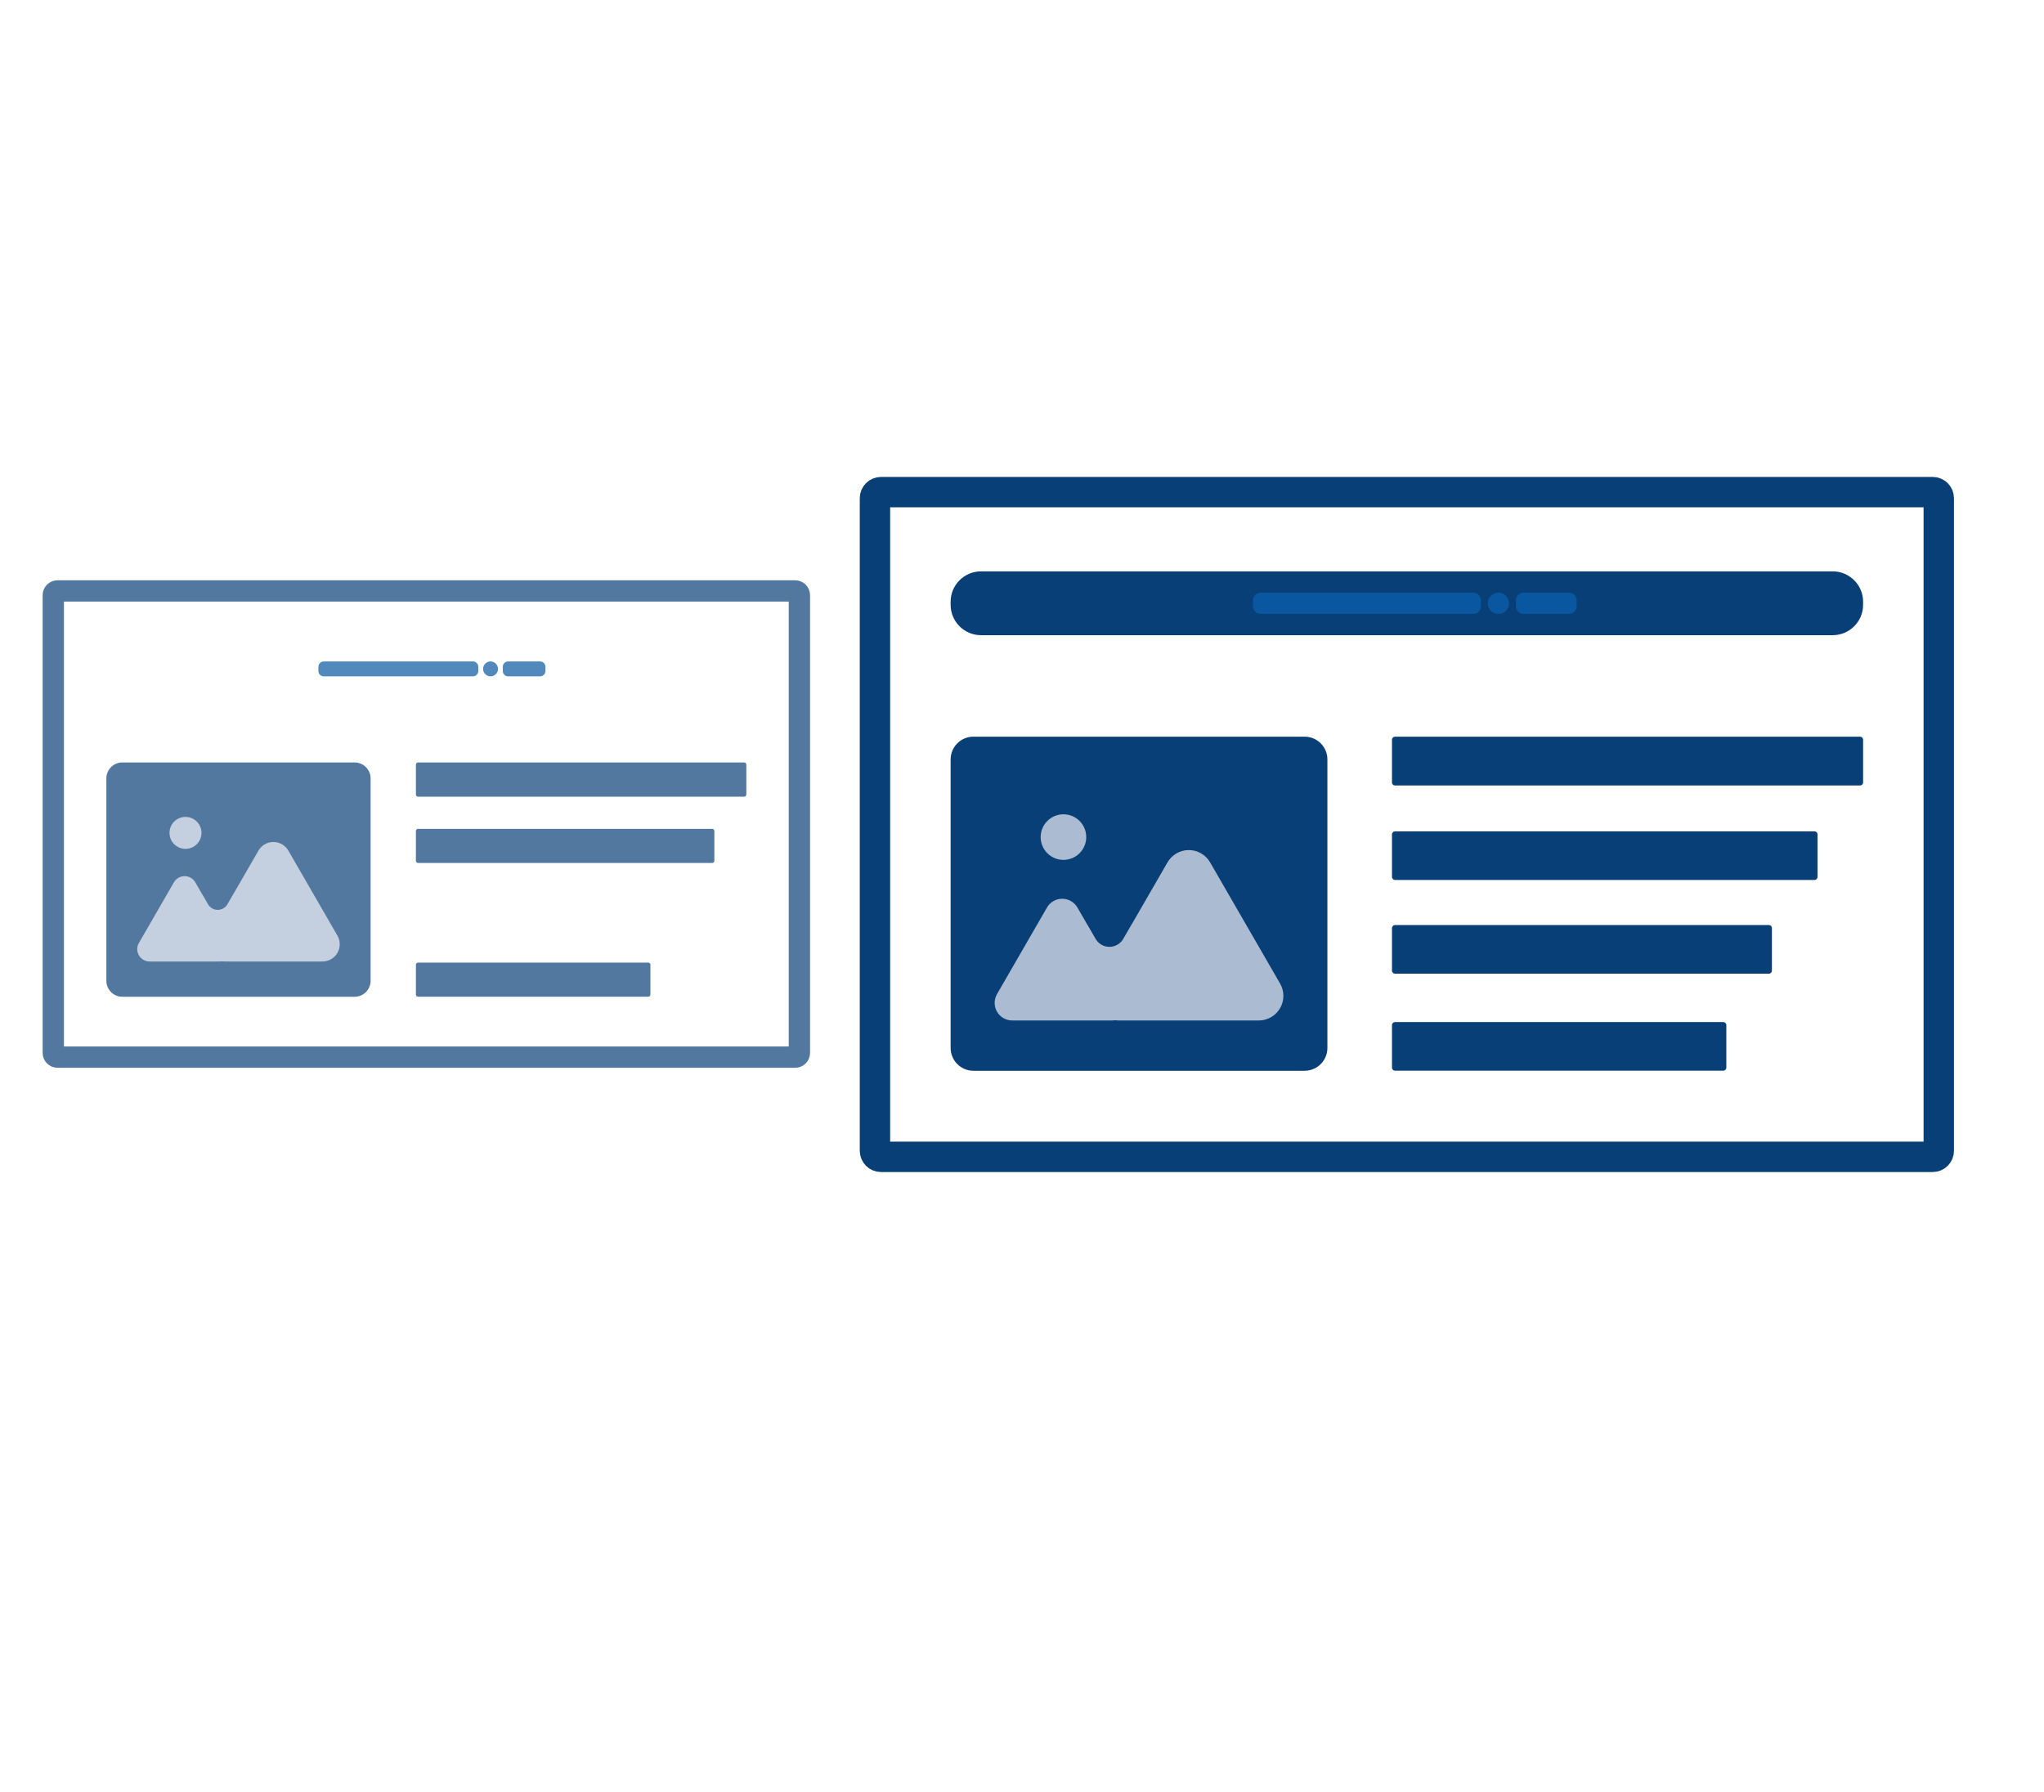 <svg width="616" height="540" viewBox="0 0 616 540" fill="none" xmlns="http://www.w3.org/2000/svg">
<path d="M584.288 346.841C584.288 347.853 583.468 348.673 582.456 348.673H265.52C264.507 348.673 263.688 347.853 263.688 346.841V150.158C263.688 149.146 264.507 148.326 265.52 148.326H582.456C583.468 148.326 584.288 149.146 584.288 150.158V346.841Z" stroke="#083F77" stroke-width="9.16" stroke-miterlimit="10" stroke-linecap="round" stroke-linejoin="round"/>
<path d="M561.483 235.826C561.483 236.332 561.073 236.742 560.567 236.742H420.419C419.913 236.742 419.503 236.332 419.503 235.826V222.948C419.503 222.442 419.913 222.032 420.419 222.032H560.567C561.073 222.032 561.483 222.442 561.483 222.948V235.826Z" fill="#083F77"/>
<path d="M547.743 264.307C547.743 264.813 547.333 265.223 546.827 265.223H420.419C419.913 265.223 419.503 264.813 419.503 264.307V251.483C419.503 250.977 419.913 250.567 420.419 250.567H546.827C547.333 250.567 547.743 250.977 547.743 251.483V264.307Z" fill="#083F77"/>
<path d="M534.003 292.55C534.003 293.056 533.593 293.466 533.087 293.466H420.419C419.913 293.466 419.503 293.056 419.503 292.55V279.726C419.503 279.22 419.913 278.81 420.419 278.81H533.087C533.593 278.81 534.003 279.22 534.003 279.726V292.55Z" fill="#083F77"/>
<path d="M520.263 321.788C520.263 322.294 519.853 322.704 519.347 322.704H420.419C419.913 322.704 419.503 322.294 419.503 321.788V308.964C419.503 308.458 419.913 308.048 420.419 308.048H519.347C519.853 308.048 520.263 308.458 520.263 308.964V321.788Z" fill="#083F77"/>
<path d="M400.038 315.857C400.038 319.651 396.962 322.727 393.168 322.727H293.36C289.566 322.727 286.49 319.651 286.49 315.857V228.901C286.49 225.107 289.566 222.031 293.36 222.031H393.168C396.962 222.031 400.038 225.107 400.038 228.901V315.857Z" fill="#083F77"/>
<path fill-rule="evenodd" clip-rule="evenodd" d="M341.181 278.351L338.511 282.975C337.653 284.464 336.063 285.38 334.346 285.38C332.628 285.38 331.039 284.464 330.18 282.975L327.769 278.801L327.751 278.811L324.703 273.533C323.757 271.895 322.007 270.885 320.116 270.885C318.224 270.885 316.475 271.895 315.529 273.533L300.465 299.626C299.519 301.265 299.519 303.283 300.465 304.922C301.411 306.561 303.158 307.57 305.052 307.57H335.182C335.491 307.57 335.798 307.543 336.095 307.491C336.452 307.543 336.814 307.57 337.181 307.57H379.36C382.01 307.57 384.458 306.157 385.781 303.863C387.107 301.569 387.107 298.743 385.781 296.449L364.69 259.919C363.367 257.625 360.919 256.211 358.269 256.211C355.622 256.211 353.174 257.625 351.848 259.919L341.202 278.358L341.181 278.351Z" fill="#ABBBD2"/>
<path fill-rule="evenodd" clip-rule="evenodd" d="M320.492 245.429C324.287 245.429 327.362 248.505 327.362 252.299C327.362 256.093 324.287 259.169 320.492 259.169C316.698 259.169 313.622 256.093 313.622 252.299C313.622 248.505 316.698 245.429 320.492 245.429Z" fill="#ABBBD2"/>
<path d="M561.483 182.286C561.483 187.345 557.381 191.446 552.323 191.446H295.65C290.592 191.446 286.49 187.345 286.49 182.286V181.37C286.49 176.311 290.592 172.21 295.65 172.21H552.323C557.381 172.21 561.483 176.311 561.483 181.37V182.286Z" fill="#083F77"/>
<path d="M446.304 182.744C446.304 184.009 445.279 185.034 444.014 185.034H379.894C378.63 185.034 377.604 184.009 377.604 182.744V180.912C377.604 179.647 378.63 178.622 379.894 178.622H444.014C445.279 178.622 446.304 179.647 446.304 180.912V182.744Z" fill="#0857A0"/>
<path d="M475.158 182.744C475.158 184.009 474.132 185.034 472.868 185.034H459.128C457.864 185.034 456.838 184.009 456.838 182.744V180.912C456.838 179.647 457.864 178.622 459.128 178.622H472.868C474.132 178.622 475.158 179.647 475.158 180.912V182.744Z" fill="#0857A0"/>
<path fill-rule="evenodd" clip-rule="evenodd" d="M451.572 178.622C453.342 178.622 454.778 180.057 454.778 181.828C454.778 183.599 453.342 185.034 451.572 185.034C449.802 185.034 448.366 183.599 448.366 181.828C448.366 180.057 449.802 178.622 451.572 178.622Z" fill="#0857A0"/>
<g opacity="0.7">
<path d="M240.915 317.338C240.915 318.048 240.341 318.623 239.631 318.623H17.345C16.636 318.623 16.061 318.048 16.061 317.338V179.393C16.061 178.684 16.636 178.108 17.345 178.108H239.631C240.341 178.108 240.915 178.684 240.915 179.393V317.338Z" stroke="#083F77" stroke-width="6.424" stroke-miterlimit="10" stroke-linecap="round" stroke-linejoin="round"/>
<g filter="url(#filter0_f_199_2010)">
<path d="M224.922 239.477C224.922 239.832 224.635 240.12 224.28 240.12H125.986C125.631 240.12 125.344 239.832 125.344 239.477V230.445C125.344 230.09 125.631 229.803 125.986 229.803H224.28C224.635 229.803 224.922 230.09 224.922 230.445V239.477Z" fill="#083F77"/>
<path d="M215.286 259.453C215.286 259.808 214.998 260.095 214.643 260.095H125.986C125.631 260.095 125.344 259.808 125.344 259.453V250.459C125.344 250.104 125.631 249.816 125.986 249.816H214.643C214.998 249.816 215.286 250.104 215.286 250.459V259.453Z" fill="#083F77"/>
<path d="M196.012 299.768C196.012 300.122 195.725 300.41 195.37 300.41H125.986C125.631 300.41 125.344 300.122 125.344 299.768V290.773C125.344 290.419 125.631 290.131 125.986 290.131H195.37C195.725 290.131 196.012 290.419 196.012 290.773V299.768Z" fill="#083F77"/>
</g>
<g filter="url(#filter1_f_199_2010)">
<path d="M111.69 295.608C111.69 298.269 109.533 300.426 106.872 300.426H36.871C34.21 300.426 32.053 298.269 32.053 295.608V234.621C32.053 231.96 34.21 229.803 36.871 229.803H106.872C109.533 229.803 111.69 231.96 111.69 234.621V295.608Z" fill="#083F77"/>
<g filter="url(#filter2_f_199_2010)">
<path fill-rule="evenodd" clip-rule="evenodd" d="M70.41 269.303L68.538 272.546C67.936 273.59 66.821 274.233 65.616 274.233C64.412 274.233 63.297 273.59 62.695 272.546L61.004 269.618L60.991 269.626L58.853 265.924C58.19 264.775 56.963 264.067 55.636 264.067C54.309 264.067 53.082 264.775 52.419 265.924L41.854 284.225C41.191 285.374 41.191 286.79 41.854 287.939C42.517 289.088 43.743 289.796 45.071 289.796H66.203C66.419 289.796 66.635 289.777 66.843 289.74C67.094 289.777 67.348 289.796 67.605 289.796H97.188C99.046 289.796 100.763 288.805 101.691 287.196C102.621 285.587 102.621 283.605 101.691 281.996L86.899 256.375C85.97 254.767 84.254 253.775 82.395 253.775C80.539 253.775 78.822 254.767 77.892 256.375L70.425 269.308L70.41 269.303Z" fill="#ABBBD2"/>
</g>
<g filter="url(#filter3_f_199_2010)">
<path fill-rule="evenodd" clip-rule="evenodd" d="M55.9 246.212C58.562 246.212 60.719 248.369 60.719 251.03C60.719 253.691 58.562 255.849 55.9 255.849C53.239 255.849 51.082 253.691 51.082 251.03C51.082 248.369 53.239 246.212 55.9 246.212Z" fill="#ABBBD2"/>
</g>
</g>
<g filter="url(#filter4_f_199_2010)">
<path d="M144.142 202.248C144.142 203.135 143.423 203.854 142.536 203.854H97.565C96.678 203.854 95.959 203.135 95.959 202.248V200.963C95.959 200.076 96.678 199.357 97.565 199.357H142.536C143.423 199.357 144.142 200.076 144.142 200.963V202.248Z" fill="#0857A0"/>
<path d="M164.378 202.248C164.378 203.135 163.659 203.854 162.772 203.854H153.135C152.249 203.854 151.529 203.135 151.529 202.248V200.963C151.529 200.076 152.249 199.357 153.135 199.357H162.772C163.659 199.357 164.378 200.076 164.378 200.963V202.248Z" fill="#0857A0"/>
<path fill-rule="evenodd" clip-rule="evenodd" d="M147.835 199.357C149.077 199.357 150.084 200.364 150.084 201.606C150.084 202.848 149.077 203.855 147.835 203.855C146.594 203.855 145.587 202.848 145.587 201.606C145.587 200.364 146.594 199.357 147.835 199.357Z" fill="#0857A0"/>
</g>
</g>
<defs>
<filter id="filter0_f_199_2010" x="124.058" y="228.517" width="102.15" height="73.178" filterUnits="userSpaceOnUse" color-interpolation-filters="sRGB">
<feFlood flood-opacity="0" result="BackgroundImageFix"/>
<feBlend mode="normal" in="SourceGraphic" in2="BackgroundImageFix" result="shape"/>
<feGaussianBlur stdDeviation="0.643" result="effect1_foregroundBlur_199_2010"/>
</filter>
<filter id="filter1_f_199_2010" x="30.767" y="228.517" width="82.207" height="73.194" filterUnits="userSpaceOnUse" color-interpolation-filters="sRGB">
<feFlood flood-opacity="0" result="BackgroundImageFix"/>
<feBlend mode="normal" in="SourceGraphic" in2="BackgroundImageFix" result="shape"/>
<feGaussianBlur stdDeviation="0.643" result="effect1_foregroundBlur_199_2010"/>
</filter>
<filter id="filter2_f_199_2010" x="37.822" y="250.241" width="68.101" height="43.09" filterUnits="userSpaceOnUse" color-interpolation-filters="sRGB">
<feFlood flood-opacity="0" result="BackgroundImageFix"/>
<feBlend mode="normal" in="SourceGraphic" in2="BackgroundImageFix" result="shape"/>
<feGaussianBlur stdDeviation="1.767" result="effect1_foregroundBlur_199_2010"/>
</filter>
<filter id="filter3_f_199_2010" x="47.547" y="242.677" width="16.706" height="16.706" filterUnits="userSpaceOnUse" color-interpolation-filters="sRGB">
<feFlood flood-opacity="0" result="BackgroundImageFix"/>
<feBlend mode="normal" in="SourceGraphic" in2="BackgroundImageFix" result="shape"/>
<feGaussianBlur stdDeviation="1.767" result="effect1_foregroundBlur_199_2010"/>
</filter>
<filter id="filter4_f_199_2010" x="94.674" y="198.072" width="70.99" height="7.068" filterUnits="userSpaceOnUse" color-interpolation-filters="sRGB">
<feFlood flood-opacity="0" result="BackgroundImageFix"/>
<feBlend mode="normal" in="SourceGraphic" in2="BackgroundImageFix" result="shape"/>
<feGaussianBlur stdDeviation="0.643" result="effect1_foregroundBlur_199_2010"/>
</filter>
</defs>
</svg>
